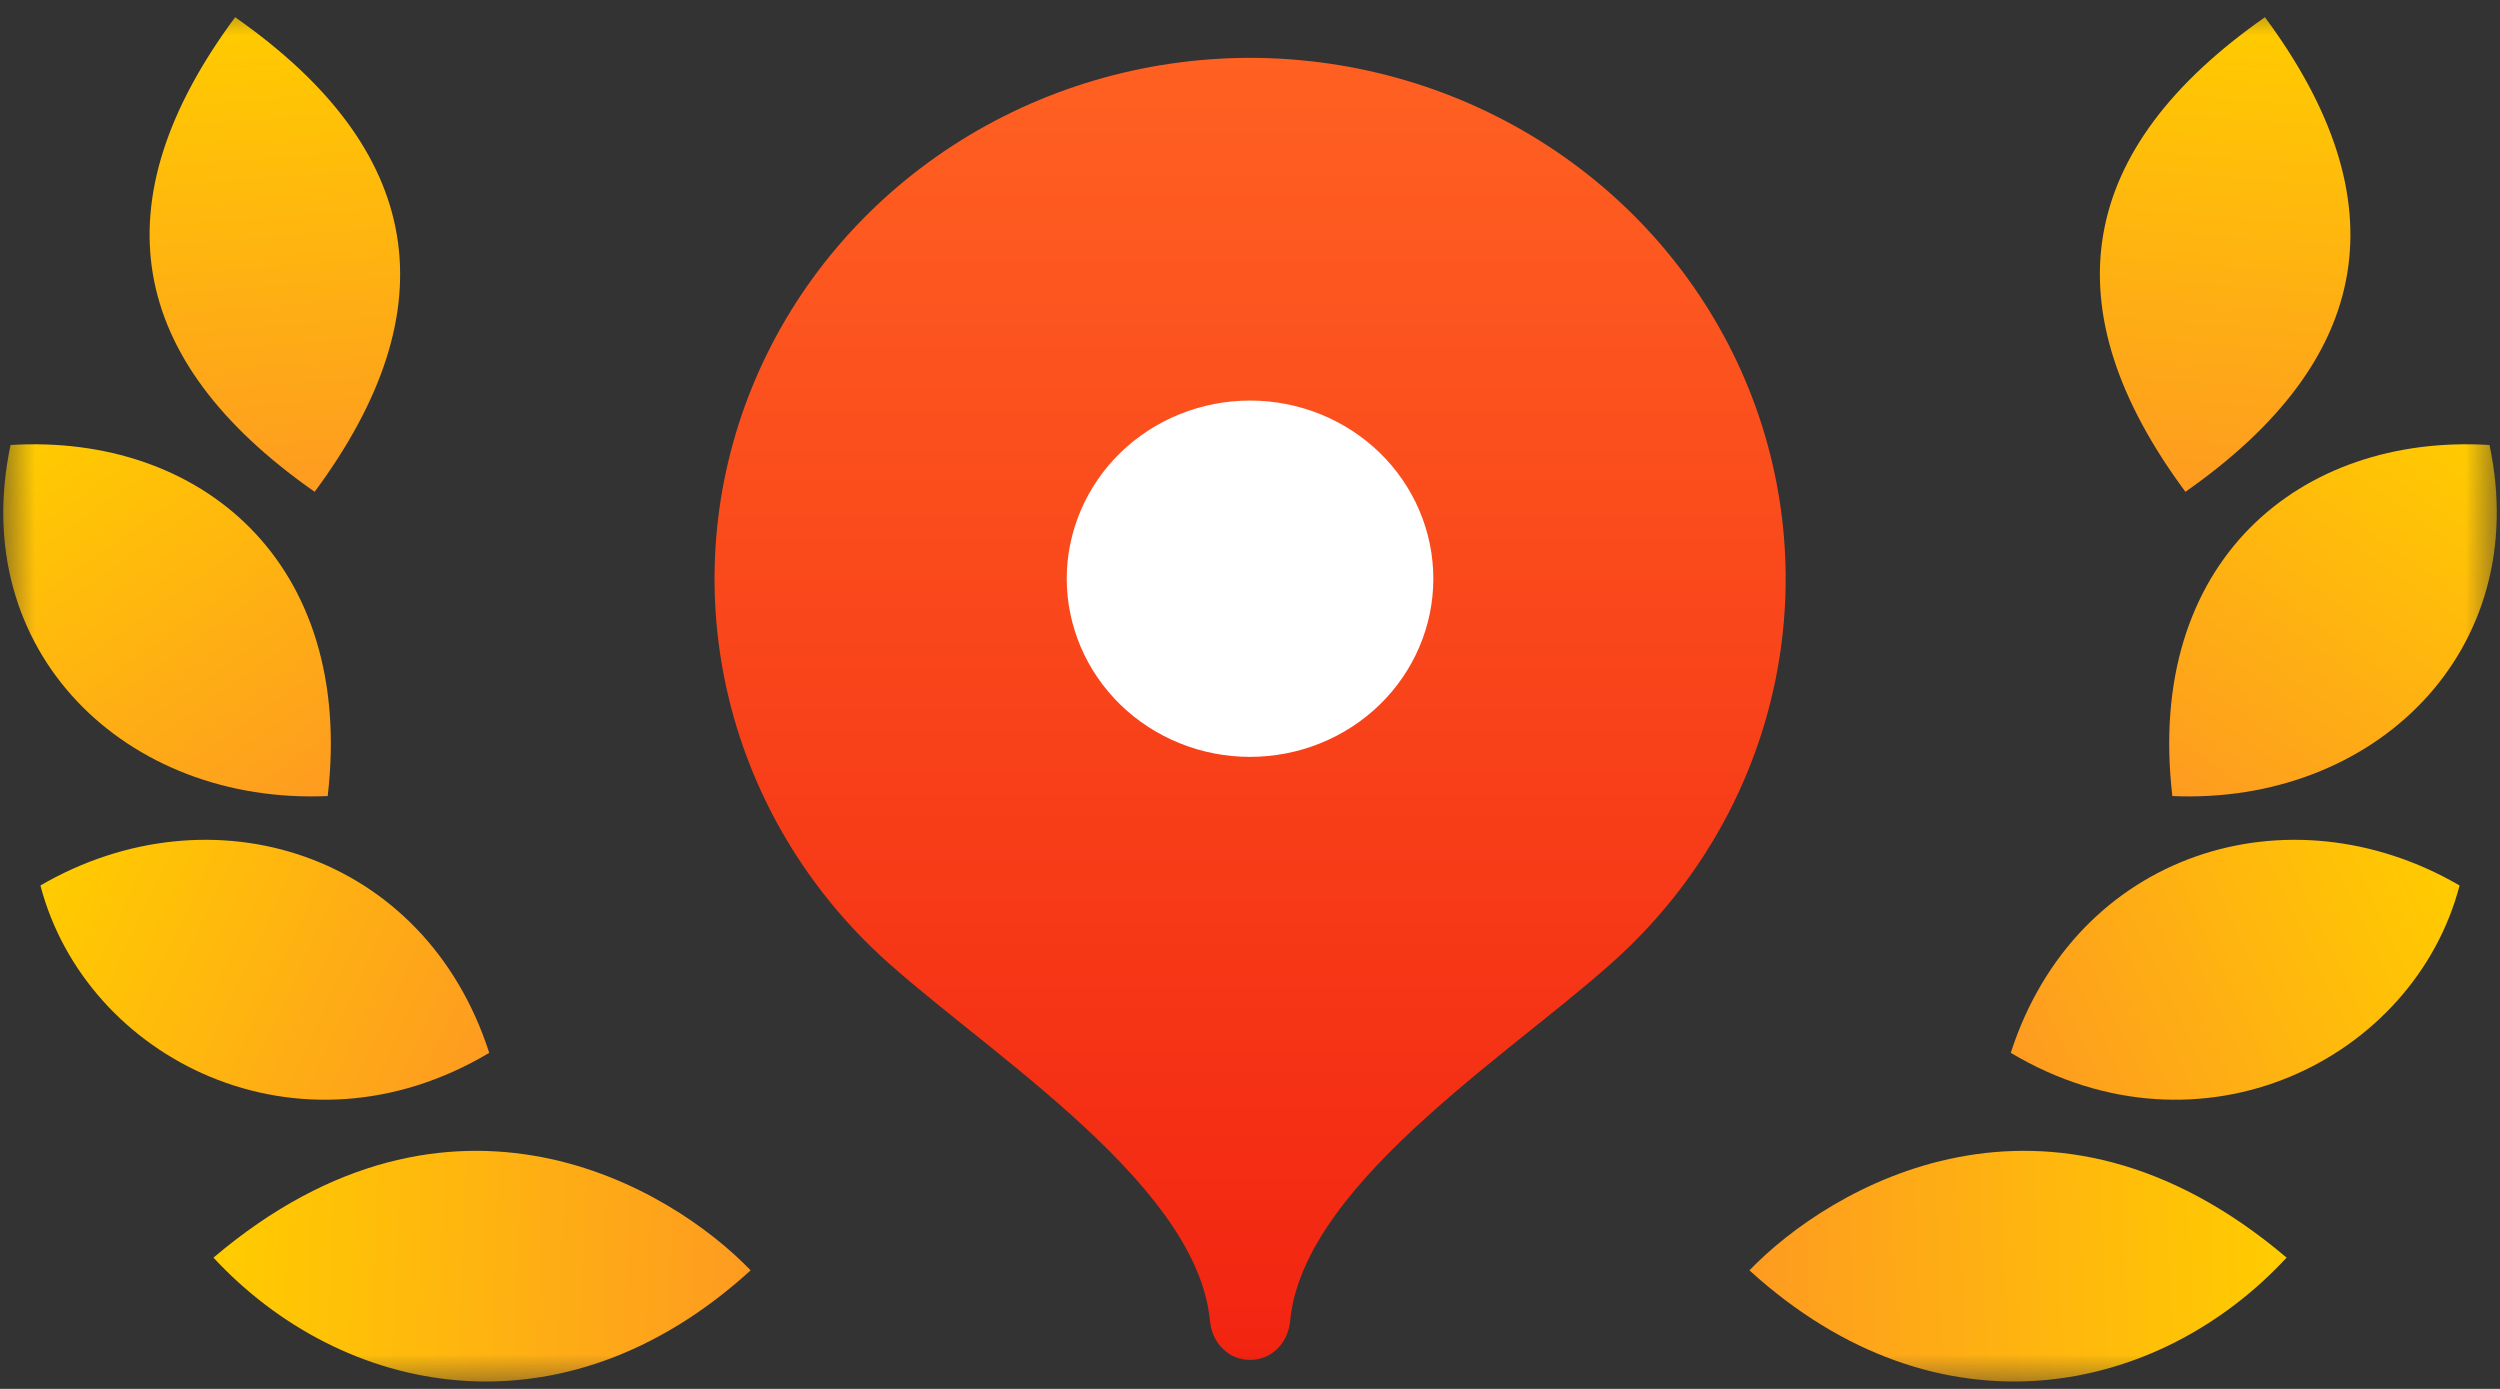 <svg width="36" height="20" viewBox="0 0 36 20" fill="none" xmlns="http://www.w3.org/2000/svg">
<rect x="0" y="0" width="36" height="20" fill="#333333" stroke="none"/>
<g clip-path="url(#clip0_7008_279)">
<mask id="mask0_7008_279" style="mask-type:luminance" maskUnits="userSpaceOnUse" x="0" y="0" width="36" height="20">
<path d="M0 0H36V20H0V0Z" fill="white"/>
</mask>
<g mask="url(#mask0_7008_279)">
<path d="M25.192 18.293C26.331 17.108 29.49 15.193 32.927 18.11C31.083 20.101 27.915 20.774 25.192 18.293Z" fill="url(#paint0_linear_7008_279)"/>
<path d="M28.955 15.161C29.884 12.28 32.949 11.315 35.418 12.751C34.764 15.249 31.704 16.798 28.955 15.161Z" fill="url(#paint1_linear_7008_279)"/>
<path d="M31.282 11.463C30.887 8.084 33.123 6.242 35.849 6.408C36.478 9.382 34.184 11.591 31.282 11.463Z" fill="url(#paint2_linear_7008_279)"/>
<path d="M31.47 7.082C29.508 4.433 29.89 2.155 32.615 0.248C34.576 2.897 34.194 5.175 31.47 7.082Z" fill="url(#paint3_linear_7008_279)"/>
<path d="M10.809 18.293C9.671 17.108 6.511 15.193 3.074 18.11C4.919 20.101 8.087 20.774 10.809 18.293Z" fill="url(#paint4_linear_7008_279)"/>
<path d="M7.045 15.161C6.117 12.28 3.051 11.315 0.582 12.751C1.236 15.249 4.297 16.798 7.045 15.161Z" fill="url(#paint5_linear_7008_279)"/>
<path d="M4.719 11.463C5.113 8.084 2.877 6.242 0.152 6.408C-0.478 9.383 1.816 11.591 4.719 11.463Z" fill="url(#paint6_linear_7008_279)"/>
<path d="M4.531 7.082C6.492 4.433 6.11 2.155 3.386 0.248C1.424 2.897 1.806 5.175 4.531 7.082Z" fill="url(#paint7_linear_7008_279)"/>
<path d="M18.001 0.833C16.476 0.834 14.985 1.274 13.717 2.098C12.449 2.922 11.461 4.093 10.877 5.463C10.293 6.833 10.14 8.34 10.437 9.795C10.733 11.249 11.467 12.585 12.544 13.635C13.942 14.993 17.23 16.958 17.424 19.022C17.452 19.331 17.684 19.583 18.001 19.583C18.318 19.583 18.55 19.331 18.578 19.022C18.772 16.958 22.058 14.997 23.454 13.639C24.533 12.59 25.268 11.254 25.565 9.799C25.863 8.344 25.711 6.836 25.127 5.465C24.543 4.095 23.555 2.923 22.287 2.099C21.018 1.274 19.527 0.834 18.001 0.833Z" fill="url(#paint8_linear_7008_279)"/>
<path d="M18 10.899C17.654 10.899 17.311 10.833 16.991 10.704C16.67 10.575 16.379 10.386 16.134 10.148C15.889 9.909 15.695 9.627 15.562 9.315C15.43 9.004 15.361 8.67 15.361 8.333C15.361 7.996 15.43 7.663 15.562 7.352C15.695 7.04 15.889 6.757 16.134 6.519C16.379 6.281 16.67 6.092 16.991 5.963C17.311 5.834 17.654 5.768 18 5.768C18.7 5.768 19.372 6.038 19.867 6.519C20.362 7 20.64 7.653 20.64 8.333C20.64 9.014 20.362 9.667 19.867 10.148C19.372 10.629 18.7 10.899 18 10.899Z" fill="white"/>
</g>
</g>
<defs>
<linearGradient id="paint0_linear_7008_279" x1="32.903" y1="18.372" x2="25.185" y2="18.673" gradientUnits="userSpaceOnUse">
<stop stop-color="#FFCC00"/>
<stop offset="1" stop-color="#FE9B21"/>
</linearGradient>
<linearGradient id="paint1_linear_7008_279" x1="35.411" y1="12.758" x2="29.164" y2="15.69" gradientUnits="userSpaceOnUse">
<stop stop-color="#FFCC00"/>
<stop offset="1" stop-color="#FE9B21"/>
</linearGradient>
<linearGradient id="paint2_linear_7008_279" x1="35.753" y1="6.341" x2="31.84" y2="11.909" gradientUnits="userSpaceOnUse">
<stop stop-color="#FFCC00"/>
<stop offset="1" stop-color="#FE9B21"/>
</linearGradient>
<linearGradient id="paint3_linear_7008_279" x1="32.554" y1="0.247" x2="32.008" y2="7.165" gradientUnits="userSpaceOnUse">
<stop stop-color="#FFCC00"/>
<stop offset="1" stop-color="#FE9B21"/>
</linearGradient>
<linearGradient id="paint4_linear_7008_279" x1="3.098" y1="18.372" x2="10.816" y2="18.673" gradientUnits="userSpaceOnUse">
<stop stop-color="#FFCC00"/>
<stop offset="1" stop-color="#FE9B21"/>
</linearGradient>
<linearGradient id="paint5_linear_7008_279" x1="0.59" y1="12.758" x2="6.837" y2="15.69" gradientUnits="userSpaceOnUse">
<stop stop-color="#FFCC00"/>
<stop offset="1" stop-color="#FE9B21"/>
</linearGradient>
<linearGradient id="paint6_linear_7008_279" x1="0.247" y1="6.341" x2="4.16" y2="11.909" gradientUnits="userSpaceOnUse">
<stop stop-color="#FFCC00"/>
<stop offset="1" stop-color="#FE9B21"/>
</linearGradient>
<linearGradient id="paint7_linear_7008_279" x1="3.446" y1="0.247" x2="3.993" y2="7.165" gradientUnits="userSpaceOnUse">
<stop stop-color="#FFCC00"/>
<stop offset="1" stop-color="#FE9B21"/>
</linearGradient>
<linearGradient id="paint8_linear_7008_279" x1="18.001" y1="0.833" x2="18.001" y2="19.583" gradientUnits="userSpaceOnUse">
<stop stop-color="#FF6122"/>
<stop offset="1" stop-color="#F22411"/>
</linearGradient>
<clipPath id="clip0_7008_279">
<rect width="36" height="20" fill="white"/>
</clipPath>
</defs>
</svg>
